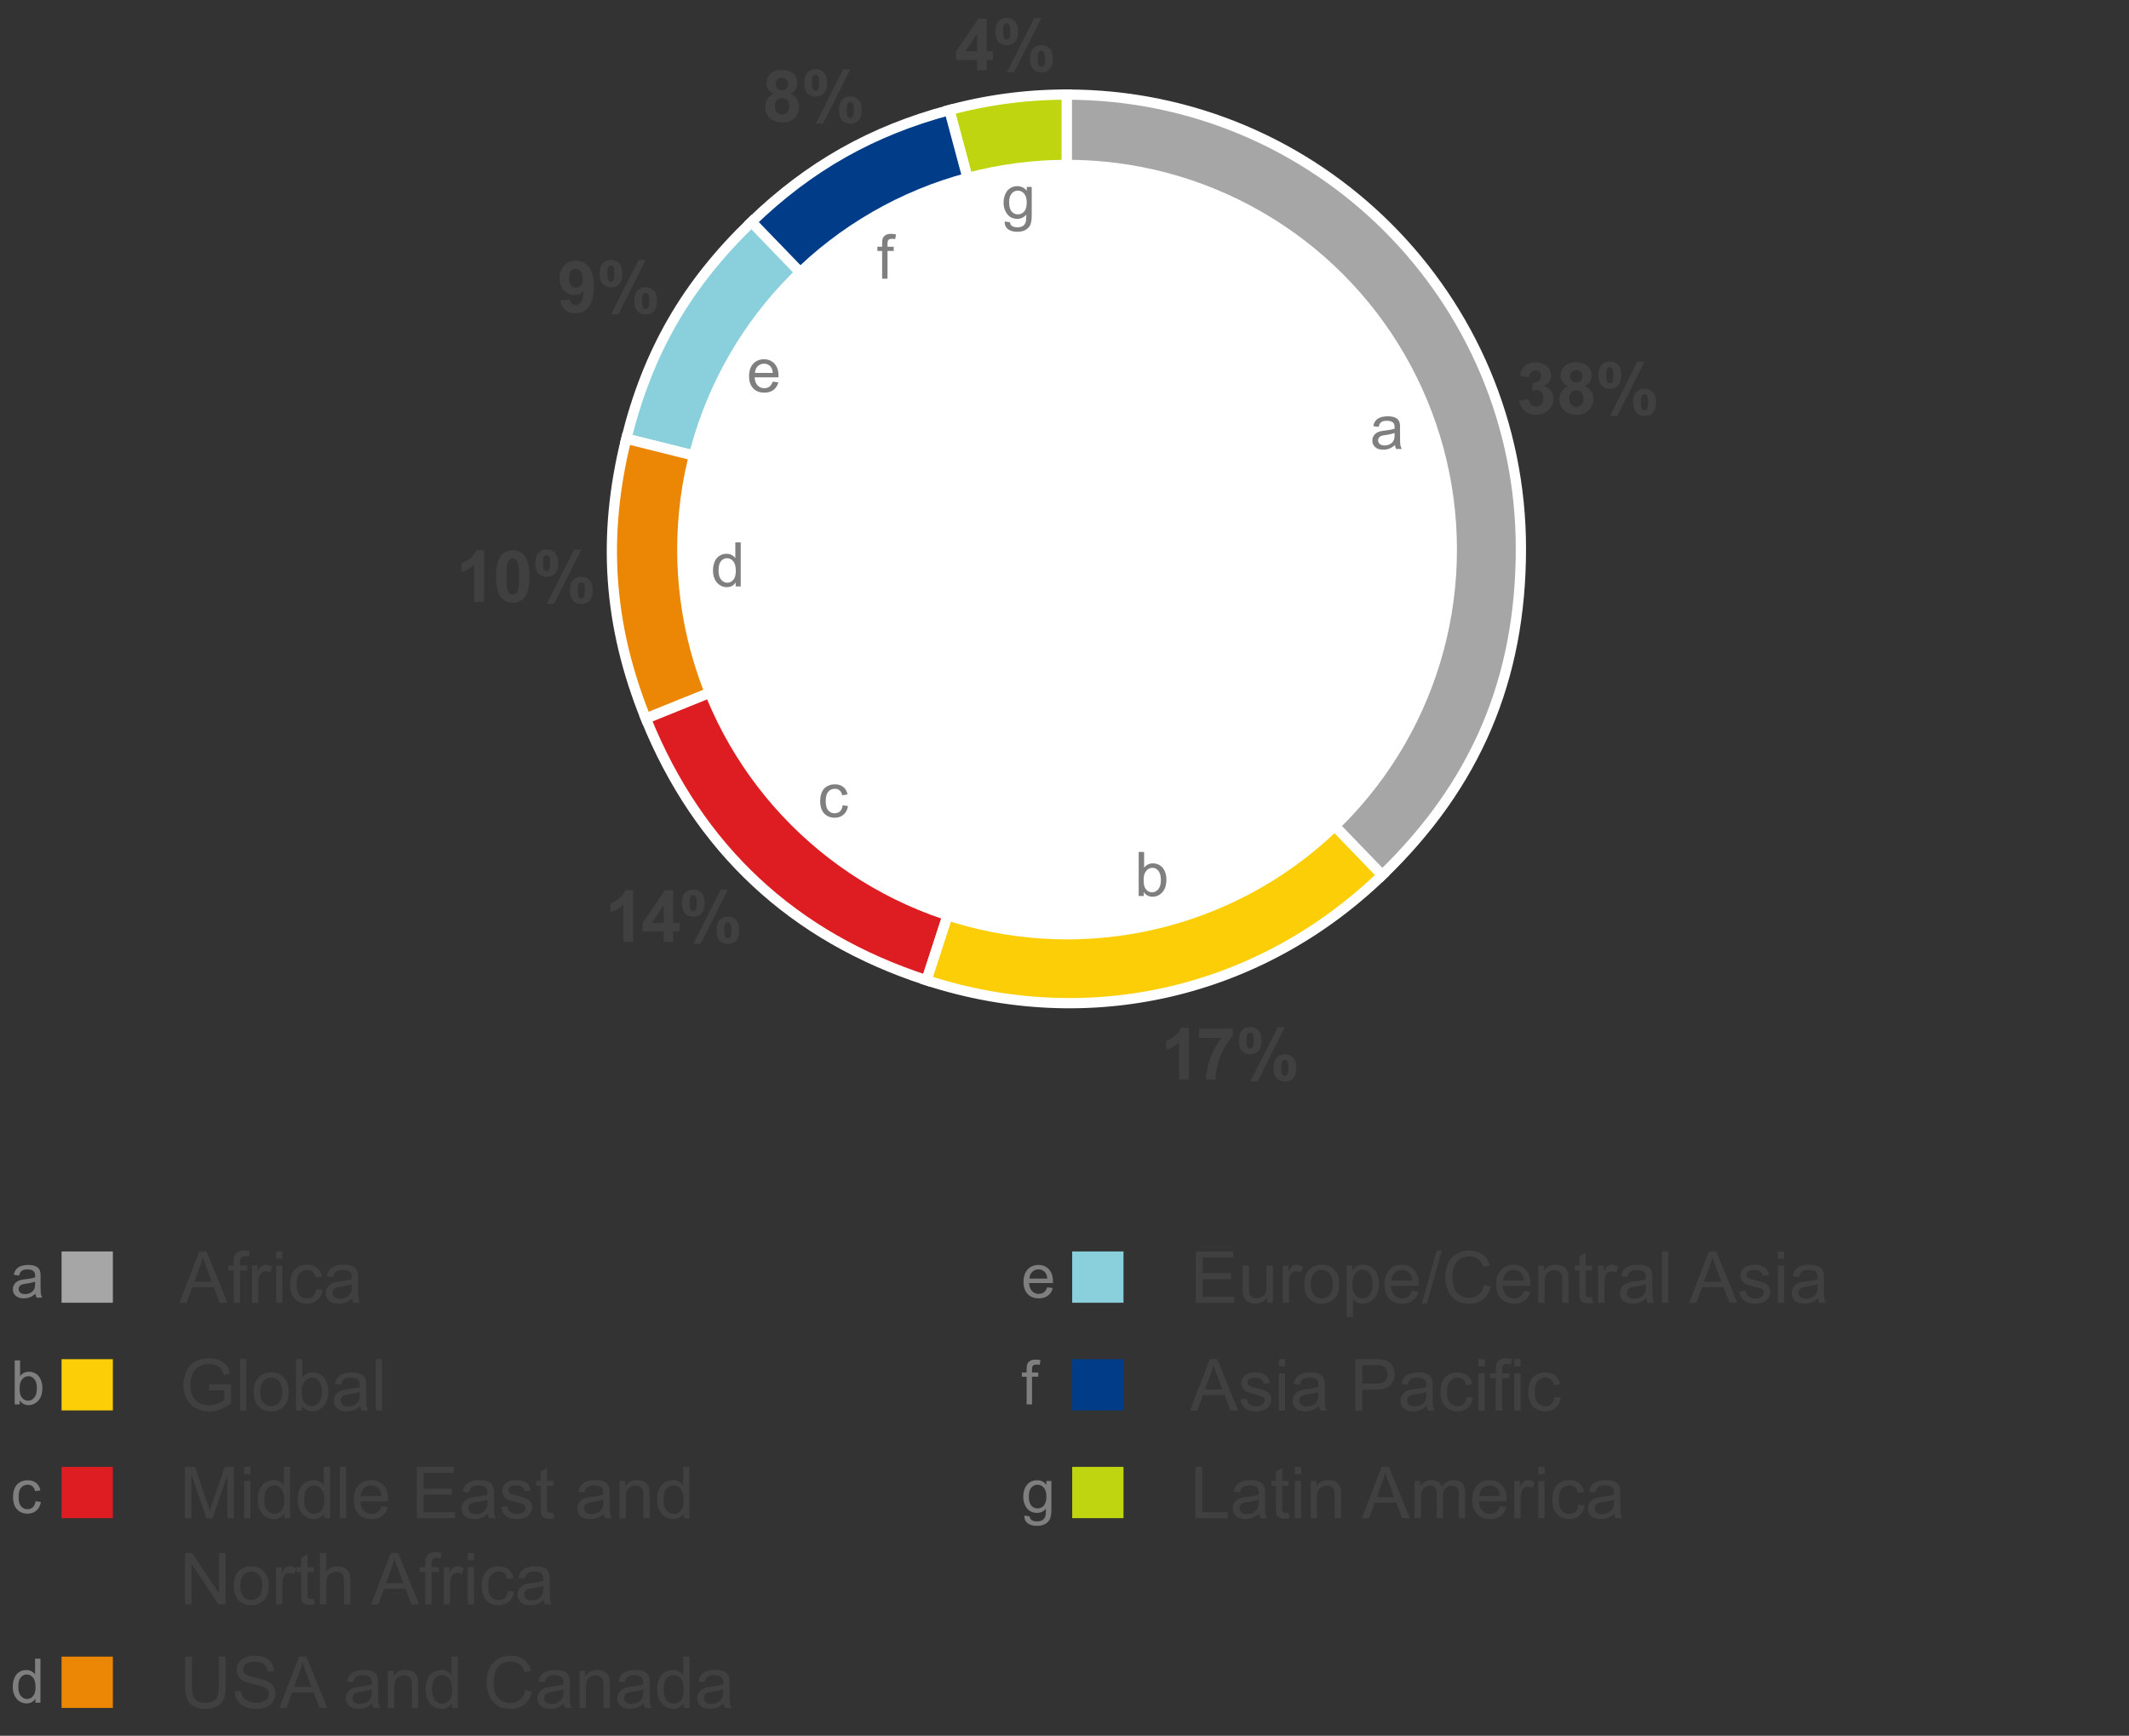 <svg version="1.0" xmlns="http://www.w3.org/2000/svg" width="415" height="338.428" viewBox="0 0 415 338.428"><rect x="0" y="0" width="415" height="338.428" fill="#333333" stroke="none"/><path d="M207.958 106.951L185.051 21.46a87.544 87.544 0 0122.907-3.016v88.507z" fill-rule="evenodd" clip-rule="evenodd" fill="#bed50f" stroke="#fff" stroke-width="2" stroke-miterlimit="10"/><path d="M207.958 106.951l-61.482-63.666c11.252-10.866 23.466-17.776 38.575-21.824l22.907 85.49z" fill-rule="evenodd" clip-rule="evenodd" fill="#003c88" stroke="#fff" stroke-width="2" stroke-miterlimit="10"/><path d="M207.958 106.951L122.081 85.54c4.257-17.074 11.737-30.031 24.396-42.255l61.481 63.666z" fill-rule="evenodd" clip-rule="evenodd" fill="#89cfdc" stroke="#fff" stroke-width="2" stroke-miterlimit="10"/><path d="M207.958 106.951l-82.062 33.155c-7.324-18.129-8.546-35.595-3.816-54.567l85.878 21.412z" fill-rule="evenodd" clip-rule="evenodd" fill="#eb8705" stroke="#fff" stroke-width="2" stroke-miterlimit="10"/><path d="M207.958 106.951l-27.35 84.175c-26.034-8.459-44.458-25.64-54.712-51.02l82.062-33.155z" fill-rule="evenodd" clip-rule="evenodd" fill="#dd1d21" stroke="#fff" stroke-width="2" stroke-miterlimit="10"/><path d="M207.958 106.951l61.482 63.666c-23.91 23.09-57.22 30.78-88.832 20.508l27.35-84.174z" fill-rule="evenodd" clip-rule="evenodd" fill="#fbce07" stroke="#fff" stroke-width="2" stroke-miterlimit="10"/><path d="M207.958 106.951V18.445c48.881 0 88.507 39.626 88.507 88.507 0 25.418-8.741 46.009-27.025 63.666l-61.482-63.667z" fill-rule="evenodd" clip-rule="evenodd" fill="#a6a6a6" stroke="#fff" stroke-width="2" stroke-miterlimit="10"/><circle cx="208" cy="107.156" r="76" fill="#fff"/><g><path d="M6.928 252.232c-.391.332-.767.566-1.128.703s-.749.205-1.163.205c-.684 0-1.209-.167-1.576-.501s-.551-.761-.551-1.28c0-.305.069-.583.208-.835s.32-.454.545-.606.478-.268.759-.346c.207-.055.52-.107.938-.158.852-.102 1.479-.223 1.881-.363l.006-.275c0-.43-.1-.732-.299-.908-.27-.238-.67-.357-1.201-.357-.496 0-.862.087-1.099.261s-.411.481-.524.923l-1.031-.141c.094-.441.248-.798.463-1.069s.525-.48.932-.627.877-.22 1.412-.22c.531 0 .963.062 1.295.188s.576.282.732.472.266.429.328.718c.035.18.053.504.053.973v1.406c0 .98.022 1.601.067 1.86s.134.509.267.747H7.139a2.29 2.29 0 01-.211-.77zm-.088-2.355c-.383.156-.957.289-1.723.398-.434.062-.74.133-.92.211s-.318.192-.416.343-.146.317-.146.501c0 .281.106.516.319.703s.524.281.935.281c.406 0 .768-.089 1.084-.267s.549-.421.697-.729c.113-.238.17-.59.17-1.055v-.386zM271.928 86.766c-.391.332-.767.566-1.128.703s-.749.205-1.163.205c-.684 0-1.209-.167-1.576-.501s-.551-.761-.551-1.28c0-.305.069-.583.208-.835s.32-.454.545-.606.478-.268.759-.346c.207-.055.52-.107.938-.158.852-.102 1.479-.223 1.881-.363l.006-.275c0-.43-.1-.732-.299-.908-.27-.238-.67-.357-1.201-.357-.496 0-.862.087-1.099.261s-.411.481-.524.923l-1.031-.141c.094-.441.248-.798.463-1.069s.525-.48.932-.627.877-.22 1.412-.22c.531 0 .963.062 1.295.188s.576.282.732.472.266.429.328.718c.035.18.053.504.053.973v1.406c0 .98.022 1.601.067 1.86s.134.509.267.747h-1.102a2.267 2.267 0 01-.212-.77zm-.088-2.355c-.383.156-.957.289-1.723.398-.434.062-.74.133-.92.211s-.318.192-.416.343-.146.317-.146.501c0 .281.106.516.319.703s.524.281.935.281c.406 0 .768-.089 1.084-.267s.549-.421.697-.729c.113-.238.17-.59.17-1.055v-.386zM222.941 174.7h-.979v-8.59h1.055v3.064c.445-.559 1.014-.838 1.705-.838.383 0 .744.077 1.086.231s.623.371.844.65.395.616.52 1.011.188.816.188 1.266c0 1.066-.264 1.891-.791 2.473s-1.16.873-1.898.873c-.734 0-1.311-.307-1.729-.92v.78zm-.012-3.158c0 .746.102 1.285.305 1.617.332.543.781.814 1.348.814.461 0 .859-.2 1.195-.601s.504-.997.504-1.79c0-.812-.162-1.412-.484-1.799s-.711-.58-1.168-.58c-.461 0-.859.2-1.195.601s-.505.98-.505 1.738zM164.261 157.012l1.037.135c-.113.715-.402 1.274-.869 1.679s-1.041.606-1.721.606c-.852 0-1.535-.278-2.053-.835s-.777-1.354-.777-2.394c0-.672.111-1.26.334-1.764s.562-.882 1.018-1.134.949-.378 1.484-.378c.676 0 1.229.171 1.658.513s.705.827.826 1.456l-1.025.158c-.098-.418-.27-.732-.518-.943s-.549-.316-.9-.316c-.531 0-.963.19-1.295.571s-.498.983-.498 1.808c0 .836.16 1.443.48 1.822s.738.568 1.254.568c.414 0 .76-.127 1.037-.381s.454-.644.528-1.171zM143.405 114.337v-.785c-.395.617-.975.926-1.74.926-.496 0-.952-.137-1.368-.41s-.738-.655-.967-1.146-.343-1.054-.343-1.69c0-.621.104-1.185.311-1.69s.518-.894.932-1.163.877-.404 1.389-.404a2.077 2.077 0 011.717.855v-3.082h1.049v8.59h-.98zm-3.334-3.106c0 .797.168 1.393.504 1.787s.732.592 1.189.592c.461 0 .853-.188 1.175-.565s.483-.952.483-1.726c0-.852-.164-1.477-.492-1.875s-.732-.598-1.213-.598c-.469 0-.86.191-1.175.574s-.471.987-.471 1.811zM171.953 54.333v-5.402h-.932v-.82h.932v-.662c0-.418.037-.729.111-.932.102-.273.281-.495.537-.665s.613-.255 1.074-.255c.297 0 .625.035.984.105l-.158.92a3.551 3.551 0 00-.621-.059c-.32 0-.547.068-.68.205s-.199.393-.199.768v.574h1.213v.82h-1.213v5.402h-1.048zM195.841 43.182l1.025.152c.043.316.162.547.357.691.262.195.619.293 1.072.293.488 0 .865-.098 1.131-.293s.445-.469.539-.82c.055-.215.08-.666.076-1.354-.461.543-1.035.814-1.723.814-.855 0-1.518-.309-1.986-.926s-.703-1.357-.703-2.221c0-.594.107-1.142.322-1.644s.525-.89.934-1.163.889-.41 1.439-.41c.734 0 1.34.297 1.816.891v-.75h.973v5.379c0 .969-.1 1.655-.297 2.06s-.51.724-.938.958-.953.352-1.578.352c-.742 0-1.342-.167-1.799-.501s-.675-.836-.66-1.508zm.873-3.738c0 .816.162 1.412.486 1.787s.73.562 1.219.562c.484 0 .891-.187 1.219-.56s.492-.958.492-1.755c0-.762-.17-1.336-.508-1.723s-.744-.58-1.221-.58c-.469 0-.867.19-1.195.571s-.492.948-.492 1.698zM150.628 74.411l1.09.135c-.172.637-.49 1.131-.955 1.482s-1.059.527-1.781.527c-.91 0-1.632-.28-2.165-.841s-.8-1.347-.8-2.358c0-1.047.27-1.859.809-2.438s1.238-.867 2.098-.867c.832 0 1.512.283 2.039.85s.791 1.363.791 2.391c0 .062-.002.156-.006.281h-4.641c.039.684.232 1.207.58 1.57s.781.545 1.301.545c.387 0 .717-.102.99-.305s.489-.527.65-.972zm-3.463-1.705h3.475c-.047-.523-.18-.916-.398-1.178a1.616 1.616 0 00-1.307-.609c-.484 0-.892.162-1.222.486s-.513.758-.548 1.301zM3.84 273.821h-.978v-8.59h1.055v3.064c.445-.559 1.014-.838 1.705-.838.383 0 .745.077 1.087.231s.623.371.844.65.394.616.519 1.011.188.816.188 1.266c0 1.066-.264 1.891-.791 2.473s-1.16.873-1.898.873c-.734 0-1.311-.307-1.729-.92v.78zm-.011-3.159c0 .746.102 1.285.305 1.617.332.543.781.814 1.348.814.461 0 .859-.2 1.195-.601s.504-.997.504-1.79c0-.812-.161-1.412-.483-1.799s-.712-.58-1.169-.58c-.461 0-.859.2-1.195.601s-.505.981-.505 1.738zM6.928 292.698l1.037.135c-.113.715-.403 1.274-.87 1.679s-1.04.606-1.72.606c-.852 0-1.536-.278-2.054-.835s-.776-1.354-.776-2.394c0-.672.111-1.26.334-1.764s.562-.882 1.017-1.134.95-.378 1.485-.378c.676 0 1.229.171 1.658.513s.705.827.826 1.456l-1.025.158c-.098-.418-.271-.732-.519-.943s-.548-.316-.899-.316c-.531 0-.963.19-1.295.571s-.498.983-.498 1.808c0 .836.16 1.443.48 1.822s.738.568 1.254.568c.414 0 .76-.127 1.037-.381s.454-.644.528-1.171zM6.905 331.977v-.785c-.395.617-.975.926-1.74.926-.496 0-.952-.137-1.368-.41s-.738-.655-.967-1.146-.343-1.054-.343-1.69c0-.621.104-1.185.311-1.69s.518-.894.932-1.163.877-.404 1.389-.404a2.077 2.077 0 011.717.855v-3.082h1.049v8.59h-.98zm-3.334-3.106c0 .797.168 1.393.504 1.787s.732.592 1.189.592c.461 0 .853-.188 1.175-.565s.483-.952.483-1.726c0-.852-.164-1.477-.492-1.875s-.732-.598-1.213-.598c-.469 0-.86.191-1.175.574s-.471.987-.471 1.811zM204.128 250.996l1.09.135c-.172.637-.49 1.131-.955 1.482s-1.059.527-1.781.527c-.91 0-1.632-.28-2.165-.841s-.8-1.347-.8-2.358c0-1.047.27-1.859.809-2.438s1.238-.867 2.098-.867c.832 0 1.512.283 2.039.85s.791 1.363.791 2.391c0 .062-.002.156-.006.281h-4.641c.039.684.232 1.207.58 1.57s.781.545 1.301.545c.387 0 .717-.102.99-.305s.489-.527.65-.972zm-3.463-1.705h3.475c-.047-.523-.18-.916-.398-1.178a1.616 1.616 0 00-1.307-.609c-.484 0-.892.162-1.222.486s-.513.758-.548 1.301zM200.12 273.821v-5.402h-.932v-.82h.932v-.662c0-.418.037-.729.111-.932.102-.273.28-.495.536-.665s.614-.255 1.075-.255c.297 0 .625.035.984.105l-.158.92a3.551 3.551 0 00-.621-.059c-.32 0-.547.068-.68.205s-.199.393-.199.768v.574h1.213v.82h-1.213v5.402h-1.048zM199.674 295.492l1.025.152c.043.316.162.547.357.691.262.195.619.293 1.072.293.488 0 .865-.098 1.131-.293s.445-.469.539-.82c.055-.215.08-.666.076-1.354-.461.543-1.035.814-1.723.814-.855 0-1.518-.309-1.986-.926s-.703-1.357-.703-2.221c0-.594.107-1.142.322-1.644s.526-.89.935-1.163.888-.41 1.438-.41c.734 0 1.34.297 1.816.891v-.75h.973v5.379c0 .969-.099 1.655-.296 2.06s-.51.724-.938.958-.954.352-1.579.352c-.742 0-1.342-.167-1.799-.501s-.675-.836-.66-1.508zm.874-3.738c0 .816.162 1.412.486 1.787s.73.562 1.219.562c.484 0 .891-.187 1.219-.56s.492-.958.492-1.755c0-.762-.169-1.336-.507-1.723s-.745-.58-1.222-.58c-.469 0-.867.19-1.195.571s-.492.948-.492 1.698z" fill="#7f7f7f"/><g fill="#404040"><path d="M190.48 13.703v-2.017h-4.102v-1.682l4.348-6.364h1.613v6.357h1.244v1.688h-1.244v2.017h-1.859zm0-3.705V6.573l-2.304 3.425h2.304zM194.035 6.156c0-.897.197-1.563.591-1.996.395-.433.929-.649 1.604-.649.697 0 1.243.216 1.637.646.395.432.592 1.098.592 2 0 .897-.197 1.563-.592 1.996-.394.433-.928.649-1.603.649-.697 0-1.243-.216-1.638-.646-.394-.432-.591-1.098-.591-2zm1.497-.014c0 .651.075 1.089.226 1.312a.543.543 0 00.472.246.552.552 0 00.479-.246c.146-.224.219-.661.219-1.312s-.073-1.087-.219-1.306a.544.544 0 00-.479-.253c-.2 0-.357.082-.472.246-.151.225-.226.662-.226 1.313zm2.16 7.944h-1.422l5.339-10.575h1.381l-5.298 10.575zm3.104-2.632c0-.897.197-1.563.592-1.996.394-.433.933-.649 1.616-.649.688 0 1.229.217 1.624.649.394.433.591 1.099.591 1.996 0 .902-.197 1.57-.591 2.003-.395.433-.929.649-1.604.649-.697 0-1.243-.217-1.637-.649-.394-.433-.591-1.101-.591-2.003zm1.497-.007c0 .651.075 1.087.226 1.306a.539.539 0 00.472.253.534.534 0 00.472-.246c.15-.224.226-.661.226-1.312s-.073-1.089-.219-1.312c-.114-.164-.273-.246-.479-.246s-.362.082-.472.246c-.151.222-.226.66-.226 1.311z"/></g><g fill="#404040"><path d="M123.42 183.635h-1.921v-7.239a6.623 6.623 0 01-2.481 1.456v-1.743c.501-.164 1.046-.476 1.634-.933.588-.459.991-.993 1.21-1.604h1.559v10.063zM129.366 183.635v-2.017h-4.102v-1.682l4.348-6.364h1.613v6.357h1.244v1.688h-1.244v2.017h-1.859zm0-3.706v-3.425l-2.304 3.425h2.304zM132.921 176.088c0-.897.197-1.563.591-1.996.395-.433.929-.649 1.604-.649.697 0 1.243.216 1.637.646.395.432.592 1.098.592 2 0 .897-.197 1.563-.592 1.996-.394.433-.928.649-1.603.649-.697 0-1.243-.216-1.638-.646-.394-.432-.591-1.098-.591-2zm1.497-.014c0 .651.075 1.089.226 1.312a.543.543 0 00.472.246.552.552 0 00.479-.246c.146-.224.219-.661.219-1.312s-.073-1.087-.219-1.306a.544.544 0 00-.479-.253c-.2 0-.357.082-.472.246-.151.224-.226.662-.226 1.313zm2.16 7.943h-1.422l5.339-10.575h1.381l-5.298 10.575zm3.103-2.631c0-.897.197-1.563.592-1.996.394-.433.933-.649 1.616-.649.688 0 1.229.217 1.624.649.394.433.591 1.099.591 1.996 0 .902-.197 1.57-.591 2.003-.395.433-.929.649-1.604.649-.697 0-1.243-.217-1.637-.649-.393-.433-.591-1.101-.591-2.003zm1.497-.007c0 .651.075 1.087.226 1.306a.539.539 0 00.472.253.534.534 0 00.472-.246c.15-.224.226-.661.226-1.312s-.073-1.089-.219-1.312c-.114-.164-.273-.246-.479-.246s-.362.082-.472.246c-.15.222-.226.659-.226 1.311z"/></g><g fill="#404040"><path d="M94.365 117.351h-1.922v-7.239a6.619 6.619 0 01-2.48 1.456v-1.743c.5-.164 1.045-.476 1.633-.933.588-.459.992-.993 1.211-1.604h1.559v10.063zM99.945 107.289c.971 0 1.729.347 2.275 1.039.652.82.979 2.181.979 4.081 0 1.896-.328 3.259-.984 4.088-.543.684-1.299 1.025-2.27 1.025-.977 0-1.762-.375-2.359-1.124-.596-.75-.895-2.087-.895-4.01 0-1.887.328-3.245.984-4.074.541-.683 1.299-1.025 2.27-1.025zm0 1.593a.967.967 0 00-.623.222c-.182.148-.322.414-.424.797-.131.497-.197 1.333-.197 2.509s.059 1.983.178 2.423c.117.44.268.733.447.879s.387.219.619.219.439-.074.621-.223c.184-.147.324-.413.424-.796.133-.492.199-1.326.199-2.502s-.061-1.983-.178-2.423c-.119-.44-.268-.734-.447-.883a.952.952 0 00-.619-.222zM104.353 109.804c0-.897.197-1.563.592-1.996s.928-.649 1.604-.649c.697 0 1.242.216 1.637.646.395.432.592 1.098.592 2 0 .897-.197 1.563-.592 1.996s-.928.649-1.604.649c-.697 0-1.242-.216-1.637-.646-.395-.431-.592-1.097-.592-2zm1.498-.013c0 .651.074 1.089.225 1.312a.545.545 0 00.473.246.553.553 0 00.479-.246c.145-.224.219-.661.219-1.312s-.074-1.087-.219-1.306a.546.546 0 00-.479-.253.548.548 0 00-.473.246c-.151.224-.225.661-.225 1.313zm2.16 7.943h-1.422l5.338-10.575h1.381l-5.297 10.575zm3.104-2.632c0-.897.197-1.563.592-1.996.393-.433.932-.649 1.615-.649.689 0 1.23.217 1.625.649.393.433.59 1.099.59 1.996 0 .902-.197 1.57-.59 2.003-.395.433-.93.649-1.604.649-.697 0-1.244-.217-1.637-.649-.394-.432-.591-1.1-.591-2.003zm1.496-.007c0 .651.076 1.087.227 1.306a.537.537 0 00.471.253.536.536 0 00.473-.246c.15-.224.225-.661.225-1.312s-.072-1.089-.219-1.312c-.113-.164-.273-.246-.479-.246s-.361.082-.471.246c-.151.223-.227.66-.227 1.311z"/></g><g fill="#404040"><path d="M109.252 58.584l1.859-.205c.046.378.164.658.355.841s.444.273.759.273c.396 0 .733-.183 1.012-.547s.456-1.121.533-2.27c-.483.561-1.087.841-1.812.841-.788 0-1.469-.304-2.04-.913-.572-.607-.858-1.399-.858-2.375 0-1.017.302-1.836.905-2.457.604-.623 1.373-.934 2.308-.934 1.017 0 1.851.393 2.502 1.18.651.785.978 2.079.978 3.879 0 1.832-.34 3.153-1.019 3.965s-1.563 1.217-2.652 1.217c-.784 0-1.417-.209-1.9-.625-.484-.418-.794-1.041-.93-1.87zm4.347-4.197c0-.62-.143-1.101-.427-1.442-.285-.342-.614-.513-.988-.513-.355 0-.65.14-.885.421-.235.279-.353.739-.353 1.377 0 .647.128 1.122.383 1.426a1.2 1.2 0 00.957.454c.369 0 .681-.146.933-.438.254-.292.38-.72.38-1.285zM116.887 53.355c0-.897.197-1.563.591-1.996.395-.433.929-.649 1.604-.649.697 0 1.243.216 1.637.646.395.432.592 1.098.592 2 0 .897-.197 1.563-.592 1.996-.394.433-.928.649-1.603.649-.697 0-1.243-.216-1.638-.646-.393-.432-.591-1.098-.591-2zm1.497-.014c0 .651.075 1.089.226 1.312a.543.543 0 00.472.246.552.552 0 00.479-.246c.146-.224.219-.661.219-1.312s-.073-1.087-.219-1.306a.544.544 0 00-.479-.253c-.2 0-.357.082-.472.246-.15.224-.226.662-.226 1.313zm2.161 7.943h-1.422l5.339-10.575h1.381l-5.298 10.575zm3.103-2.631c0-.897.197-1.563.592-1.996.394-.433.933-.649 1.616-.649.688 0 1.229.217 1.624.649.394.433.591 1.099.591 1.996 0 .902-.197 1.57-.591 2.003-.395.433-.929.649-1.604.649-.697 0-1.243-.217-1.637-.649-.394-.433-.591-1.101-.591-2.003zm1.497-.007c0 .651.075 1.087.226 1.306a.539.539 0 00.472.253.534.534 0 00.472-.246c.15-.224.226-.661.226-1.312s-.073-1.089-.219-1.312c-.114-.164-.273-.246-.479-.246s-.362.082-.472.246c-.151.222-.226.659-.226 1.311z"/></g><g fill="#404040"><path d="M231.744 210.46h-1.922v-7.239a6.619 6.619 0 01-2.48 1.456v-1.743c.5-.164 1.045-.476 1.633-.933.588-.459.992-.993 1.211-1.604h1.559v10.063zM233.754 202.36v-1.784h6.568v1.395c-.541.533-1.094 1.299-1.654 2.297s-.988 2.059-1.281 3.182c-.295 1.124-.439 2.128-.434 3.012h-1.854c.033-1.386.318-2.798.857-4.238a14.147 14.147 0 012.164-3.862h-4.366zM241.494 202.913c0-.897.197-1.563.59-1.996.395-.433.93-.649 1.604-.649.697 0 1.244.216 1.637.646.395.432.592 1.098.592 2 0 .897-.197 1.563-.592 1.996-.393.433-.928.649-1.602.649-.697 0-1.244-.216-1.639-.646-.393-.431-.59-1.097-.59-2zm1.496-.013c0 .651.076 1.089.227 1.312a.542.542 0 00.471.246.55.55 0 00.479-.246c.146-.224.219-.661.219-1.312s-.072-1.087-.219-1.306a.543.543 0 00-.479-.253.544.544 0 00-.471.246c-.151.224-.227.661-.227 1.313zm2.16 7.943h-1.422l5.34-10.575h1.381l-5.299 10.575zm3.104-2.632c0-.897.197-1.563.592-1.996s.934-.649 1.617-.649c.688 0 1.229.217 1.623.649s.592 1.099.592 1.996c0 .902-.197 1.57-.592 2.003s-.928.649-1.604.649c-.697 0-1.242-.217-1.637-.649s-.591-1.1-.591-2.003zm1.498-.007c0 .651.074 1.087.225 1.306a.54.54 0 00.473.253.533.533 0 00.471-.246c.15-.224.227-.661.227-1.312s-.074-1.089-.219-1.312c-.115-.164-.273-.246-.479-.246s-.363.082-.473.246c-.151.223-.225.66-.225 1.311z"/></g><g fill="#404040"><path d="M150.833 18.294c-.497-.21-.857-.498-1.084-.864a2.268 2.268 0 01-.338-1.207c0-.747.261-1.365.783-1.853.521-.487 1.263-.731 2.225-.731.952 0 1.691.244 2.219.731.525.487.789 1.105.789 1.853 0 .465-.121.879-.362 1.24-.241.363-.581.64-1.019.831.556.224.979.549 1.268.978.29.429.435.923.435 1.483 0 .925-.295 1.677-.886 2.256-.59.579-1.375.868-2.354.868-.911 0-1.67-.239-2.276-.718-.716-.565-1.073-1.34-1.073-2.324 0-.542.135-1.04.403-1.493.267-.454.691-.804 1.27-1.05zm.218 2.359c0 .528.136.941.406 1.237.271.296.61.444 1.016.444.396 0 .725-.143.984-.428.26-.284.39-.695.39-1.233 0-.47-.132-.847-.396-1.132a1.316 1.316 0 00-1.005-.427c-.47 0-.819.162-1.049.485-.23.324-.346.676-.346 1.054zm.178-4.293c0 .383.108.682.324.896.217.214.505.321.865.321.364 0 .656-.108.875-.324.219-.217.328-.517.328-.899 0-.36-.108-.648-.324-.864-.217-.217-.503-.325-.858-.325-.369 0-.663.109-.882.328s-.328.506-.328.867zM156.785 16.155c0-.897.197-1.563.591-1.996.395-.433.929-.649 1.604-.649.697 0 1.243.216 1.637.646.395.432.592 1.098.592 2 0 .897-.197 1.563-.592 1.996-.394.433-.928.649-1.603.649-.697 0-1.243-.216-1.638-.646-.394-.432-.591-1.098-.591-2zm1.497-.014c0 .651.075 1.089.226 1.312a.543.543 0 00.472.246.552.552 0 00.479-.246c.146-.224.219-.661.219-1.312s-.073-1.087-.219-1.306a.544.544 0 00-.479-.253c-.2 0-.357.082-.472.246-.151.224-.226.662-.226 1.313zm2.16 7.943h-1.422l5.339-10.575h1.381l-5.298 10.575zm3.104-2.632c0-.897.197-1.563.592-1.996.394-.433.933-.649 1.616-.649.688 0 1.229.217 1.624.649.394.433.591 1.099.591 1.996 0 .902-.197 1.57-.591 2.003-.395.433-.929.649-1.604.649-.697 0-1.243-.217-1.637-.649-.394-.432-.591-1.1-.591-2.003zm1.497-.006c0 .651.075 1.087.226 1.306a.539.539 0 00.472.253.534.534 0 00.472-.246c.15-.224.226-.661.226-1.312s-.073-1.089-.219-1.312c-.114-.164-.273-.246-.479-.246s-.362.082-.472.246c-.151.222-.226.659-.226 1.311z"/></g><g fill="#404040"><path d="M296.151 78.042l1.859-.226c.06.474.219.836.479 1.087s.574.376.943.376c.396 0 .73-.15 1.001-.451.271-.301.407-.706.407-1.217 0-.483-.13-.866-.39-1.148s-.576-.424-.95-.424c-.246 0-.54.048-.882.144l.212-1.565c.52.014.916-.1 1.189-.338.273-.24.41-.558.41-.954 0-.337-.101-.606-.301-.807s-.467-.301-.8-.301c-.328 0-.608.114-.841.342s-.374.561-.424.998l-1.771-.301c.123-.606.309-1.091.557-1.452a2.528 2.528 0 011.039-.855 3.497 3.497 0 011.494-.311c.943 0 1.7.301 2.27.902.47.492.704 1.048.704 1.668 0 .88-.48 1.581-1.442 2.105.574.123 1.033.398 1.377.827.345.429.517.945.517 1.552 0 .88-.321 1.629-.964 2.249s-1.442.93-2.399.93c-.907 0-1.659-.261-2.256-.782-.596-.522-.942-1.205-1.038-2.048zM305.653 75.294c-.497-.21-.857-.498-1.084-.864a2.268 2.268 0 01-.338-1.207c0-.747.261-1.365.783-1.853.521-.487 1.263-.731 2.225-.731.952 0 1.691.244 2.219.731.525.487.789 1.105.789 1.853 0 .465-.121.879-.362 1.24-.241.363-.581.64-1.019.831.556.224.979.549 1.268.978.29.429.435.923.435 1.483 0 .925-.295 1.677-.886 2.256-.59.579-1.375.868-2.354.868-.911 0-1.67-.239-2.276-.718-.716-.565-1.073-1.34-1.073-2.324 0-.542.135-1.04.403-1.493.267-.454.691-.804 1.27-1.05zm.219 2.359c0 .528.136.941.406 1.237.271.296.61.444 1.016.444.396 0 .725-.143.984-.428.26-.284.39-.695.39-1.233 0-.47-.132-.847-.396-1.132a1.316 1.316 0 00-1.005-.427c-.47 0-.819.162-1.049.485a1.78 1.78 0 00-.346 1.054zm.177-4.293c0 .383.108.682.324.896.217.214.505.321.865.321.364 0 .656-.108.875-.324.219-.217.328-.517.328-.899 0-.36-.108-.648-.324-.864-.217-.217-.503-.325-.858-.325-.369 0-.663.109-.882.328s-.328.506-.328.867zM311.605 73.155c0-.897.197-1.563.591-1.996.395-.433.929-.649 1.604-.649.697 0 1.243.216 1.637.646.395.432.592 1.098.592 2 0 .897-.197 1.563-.592 1.996-.394.433-.928.649-1.603.649-.697 0-1.243-.216-1.638-.646-.394-.432-.591-1.098-.591-2zm1.497-.014c0 .651.075 1.089.226 1.312a.543.543 0 00.472.246.552.552 0 00.479-.246c.146-.224.219-.661.219-1.312s-.073-1.087-.219-1.306a.544.544 0 00-.479-.253c-.2 0-.357.082-.472.246-.151.224-.226.662-.226 1.313zm2.16 7.943h-1.422l5.339-10.575h1.381l-5.298 10.575zm3.104-2.632c0-.897.197-1.563.592-1.996.394-.433.933-.649 1.616-.649.688 0 1.229.217 1.624.649.394.433.591 1.099.591 1.996 0 .902-.197 1.57-.591 2.003-.395.433-.929.649-1.604.649-.697 0-1.243-.217-1.637-.649-.394-.432-.591-1.1-.591-2.003zm1.497-.006c0 .651.075 1.087.226 1.306a.539.539 0 00.472.253.534.534 0 00.472-.246c.15-.224.226-.661.226-1.312s-.073-1.089-.219-1.312c-.114-.164-.273-.246-.479-.246s-.362.082-.472.246c-.151.222-.226.659-.226 1.311z"/></g><g fill="#404040"><path d="M34.981 254.014l3.849-10.021h1.429l4.102 10.021H42.85l-1.169-3.035h-4.19l-1.101 3.035h-1.409zm2.892-4.115h3.397l-1.046-2.775a27.05 27.05 0 01-.711-2.078 12.842 12.842 0 01-.54 1.914l-1.1 2.939zM45.556 254.014v-6.303h-1.087v-.957h1.087v-.772c0-.488.043-.85.13-1.087.118-.319.327-.578.626-.776.298-.198.716-.297 1.254-.297.346 0 .729.041 1.148.123l-.185 1.073a4.088 4.088 0 00-.725-.068c-.374 0-.638.08-.793.239s-.232.458-.232.896v.67h1.415v.957H46.78v6.303h-1.224zM49.138 254.014v-7.26h1.107v1.101c.282-.515.543-.854.783-1.019.238-.164.502-.246.789-.246.414 0 .836.132 1.265.396l-.424 1.142a1.76 1.76 0 00-.902-.267c-.269 0-.511.081-.725.243s-.367.386-.458.673a4.787 4.787 0 00-.205 1.436v3.801h-1.23zM53.821 245.408v-1.415h1.23v1.415h-1.23zm0 8.606v-7.26h1.23v7.26h-1.23zM61.662 251.355l1.21.157c-.132.834-.471 1.487-1.015 1.958-.545.472-1.214.708-2.007.708-.993 0-1.792-.325-2.396-.974-.604-.649-.906-1.58-.906-2.792 0-.784.13-1.47.39-2.058s.655-1.029 1.187-1.323a3.51 3.51 0 011.732-.441c.788 0 1.434.199 1.935.598s.822.965.964 1.699l-1.196.185c-.114-.488-.315-.854-.604-1.101a1.569 1.569 0 00-1.05-.369c-.62 0-1.124.222-1.511.667-.388.444-.581 1.147-.581 2.109 0 .975.187 1.684.561 2.126s.861.663 1.463.663c.483 0 .886-.148 1.21-.444.322-.297.527-.753.614-1.368zM68.662 253.119c-.456.387-.895.661-1.316.82a3.806 3.806 0 01-1.356.239c-.798 0-1.411-.195-1.839-.584-.429-.39-.643-.887-.643-1.494 0-.355.081-.68.242-.974.162-.294.374-.53.637-.708.262-.178.557-.312.885-.403a8.822 8.822 0 011.094-.185c.993-.118 1.725-.26 2.194-.424.005-.169.007-.276.007-.321 0-.501-.116-.854-.349-1.06-.314-.278-.782-.417-1.401-.417-.579 0-1.006.101-1.281.304-.276.203-.48.562-.612 1.077l-1.203-.164c.109-.515.289-.931.54-1.248.25-.317.613-.561 1.087-.731s1.022-.256 1.647-.256c.619 0 1.123.073 1.511.219s.672.329.854.55c.182.221.31.5.383.837.041.21.062.588.062 1.135v1.641c0 1.144.026 1.867.079 2.17.052.303.155.594.311.872H68.91a2.548 2.548 0 01-.248-.895zm-.103-2.748c-.446.182-1.116.337-2.01.465-.506.073-.864.155-1.073.246a1.05 1.05 0 00-.656.984c0 .328.124.602.373.82.248.219.611.328 1.09.328.474 0 .896-.104 1.265-.311s.64-.491.813-.851c.132-.278.198-.688.198-1.23v-.451z"/></g><g fill="#404040"><path d="M40.771 271.084v-1.176l4.245-.007v3.719c-.651.52-1.324.91-2.017 1.172a5.985 5.985 0 01-2.133.393c-.984 0-1.879-.211-2.684-.632-.804-.422-1.411-1.031-1.821-1.829s-.615-1.688-.615-2.673c0-.975.204-1.885.612-2.731.407-.845.994-1.473 1.76-1.883s1.647-.615 2.646-.615c.725 0 1.38.117 1.966.352.585.235 1.044.562 1.377.981.332.419.586.966.759 1.641l-1.196.328c-.15-.51-.338-.911-.561-1.203-.224-.292-.543-.525-.957-.701a3.501 3.501 0 00-1.381-.263c-.606 0-1.131.092-1.572.277-.442.185-.799.427-1.07.728a3.49 3.49 0 00-.632.991 5.25 5.25 0 00-.383 2.017c0 .893.153 1.641.462 2.242.307.602.755 1.048 1.343 1.34s1.212.438 1.873.438c.574 0 1.135-.111 1.682-.332s.962-.457 1.244-.708v-1.866h-2.947zM46.787 275.014v-10.021h1.23v10.021h-1.23zM49.466 271.384c0-1.344.373-2.34 1.121-2.987.624-.538 1.385-.807 2.283-.807.998 0 1.813.327 2.447.981.633.654.95 1.557.95 2.71 0 .934-.14 1.669-.421 2.205a2.978 2.978 0 01-1.223 1.248 3.57 3.57 0 01-1.754.444c-1.017 0-1.838-.326-2.465-.978-.624-.651-.938-1.59-.938-2.816zm1.265 0c0 .93.202 1.626.608 2.088.405.463.916.694 1.531.694.61 0 1.119-.232 1.524-.697s.608-1.174.608-2.126c0-.898-.204-1.578-.611-2.041a1.947 1.947 0 00-1.521-.694c-.615 0-1.126.23-1.531.69-.406.462-.608 1.157-.608 2.086zM58.845 275.014h-1.142v-10.021h1.23v3.575c.52-.652 1.183-.978 1.989-.978.446 0 .869.09 1.268.27.399.18.728.433.984.759.258.326.459.719.605 1.179.146.46.219.952.219 1.477 0 1.244-.308 2.206-.923 2.885s-1.354 1.019-2.215 1.019c-.856 0-1.529-.358-2.017-1.073v.908zm-.013-3.684c0 .87.118 1.499.355 1.887.387.634.911.95 1.572.95.537 0 1.002-.234 1.395-.701.392-.467.588-1.163.588-2.088 0-.948-.188-1.647-.564-2.099-.375-.451-.83-.677-1.363-.677-.538 0-1.003.234-1.395.701-.393.467-.588 1.143-.588 2.027zM70.234 274.119c-.456.387-.895.661-1.316.82a3.806 3.806 0 01-1.356.239c-.798 0-1.411-.195-1.839-.584-.429-.39-.643-.887-.643-1.494 0-.355.081-.68.242-.974.162-.294.374-.53.637-.708.262-.178.557-.312.885-.403a8.822 8.822 0 011.094-.185c.993-.118 1.725-.26 2.194-.424.005-.169.007-.276.007-.321 0-.501-.116-.854-.349-1.06-.314-.278-.782-.417-1.401-.417-.579 0-1.006.101-1.281.304-.276.203-.48.562-.612 1.077l-1.203-.164c.109-.515.289-.931.54-1.248.25-.317.613-.561 1.087-.731s1.022-.256 1.647-.256c.619 0 1.123.073 1.511.219s.672.329.854.55c.182.221.31.5.383.837.041.21.062.588.062 1.135v1.641c0 1.144.026 1.867.079 2.17.052.303.155.594.311.872H70.48a2.59 2.59 0 01-.246-.895zm-.103-2.748c-.446.182-1.116.337-2.01.465-.506.073-.864.155-1.073.246a1.05 1.05 0 00-.656.984c0 .328.124.602.373.82.248.219.611.328 1.09.328.474 0 .896-.104 1.265-.311s.64-.491.813-.851c.132-.278.198-.688.198-1.23v-.451zM73.256 275.014v-10.021h1.23v10.021h-1.23z"/></g><g fill="#404040"><path d="M36.041 296.014v-10.021h1.996l2.372 7.096c.219.661.378 1.155.479 1.483.114-.365.292-.9.533-1.606l2.399-6.973h1.784v10.021h-1.278v-8.388l-2.912 8.388h-1.196l-2.898-8.531v8.531h-1.279zM47.593 287.408v-1.415h1.23v1.415h-1.23zm0 8.606v-7.26h1.23v7.26h-1.23zM55.407 296.014v-.916c-.46.72-1.138 1.08-2.03 1.08a2.838 2.838 0 01-1.596-.479c-.486-.319-.861-.764-1.129-1.336-.266-.572-.399-1.229-.399-1.972 0-.725.12-1.382.362-1.972.241-.59.604-1.042 1.087-1.357s1.022-.472 1.62-.472a2.415 2.415 0 012.003.998v-3.596h1.224v10.021h-1.142zm-3.89-3.623c0 .93.195 1.625.588 2.085.392.46.854.69 1.388.69.538 0 .995-.22 1.37-.66.377-.44.564-1.111.564-2.013 0-.993-.191-1.723-.574-2.188s-.854-.697-1.415-.697c-.547 0-1.004.223-1.37.67-.367.447-.551 1.151-.551 2.113zM63.193 296.014v-.916c-.461.72-1.137 1.08-2.03 1.08-.579 0-1.11-.159-1.597-.479a3.148 3.148 0 01-1.127-1.336c-.268-.572-.4-1.229-.4-1.972 0-.725.121-1.382.362-1.972s.604-1.042 1.087-1.357a2.907 2.907 0 011.62-.472 2.415 2.415 0 012.003.998v-3.596h1.224v10.021h-1.142zm-3.89-3.623c0 .93.196 1.625.588 2.085s.854.69 1.388.69c.537 0 .994-.22 1.371-.66.375-.44.563-1.111.563-2.013 0-.993-.191-1.723-.574-2.188s-.854-.697-1.415-.697c-.547 0-1.004.223-1.371.67-.366.447-.55 1.151-.55 2.113zM66.242 296.014v-10.021h1.23v10.021h-1.23zM74.349 293.676l1.271.157c-.201.743-.572 1.319-1.114 1.729s-1.235.615-2.078.615c-1.062 0-1.903-.327-2.526-.981-.621-.654-.933-1.571-.933-2.751 0-1.221.314-2.169.943-2.844s1.444-1.012 2.447-1.012c.971 0 1.764.33 2.379.991s.923 1.591.923 2.789c0 .073-.002.182-.007.328H70.24c.046.798.271 1.408.677 1.832.405.424.911.636 1.518.636.451 0 .836-.118 1.155-.355s.572-.614.759-1.134zm-4.04-1.989h4.054c-.055-.611-.21-1.069-.465-1.374a1.887 1.887 0 00-1.524-.711c-.565 0-1.04.189-1.425.567-.386.379-.599.884-.64 1.518zM81.24 296.014v-10.021h7.246v1.183h-5.92v3.069h5.544v1.176h-5.544v3.411h6.152v1.183H81.24zM95.131 295.119c-.456.387-.895.661-1.316.82a3.806 3.806 0 01-1.356.239c-.798 0-1.411-.195-1.839-.584-.429-.39-.643-.887-.643-1.494 0-.355.081-.68.242-.974.162-.294.374-.53.637-.708.262-.178.557-.312.885-.403a8.822 8.822 0 011.094-.185c.993-.118 1.725-.26 2.194-.424.005-.169.007-.276.007-.321 0-.501-.116-.854-.349-1.06-.314-.278-.782-.417-1.401-.417-.579 0-1.006.101-1.281.304-.276.203-.48.562-.612 1.077l-1.203-.164c.109-.515.289-.931.54-1.248.25-.317.613-.561 1.087-.731s1.022-.256 1.647-.256c.619 0 1.123.073 1.511.219s.672.329.854.55c.182.221.31.5.383.837.041.21.062.588.062 1.135v1.641c0 1.144.026 1.867.079 2.17.052.303.155.594.311.872h-1.285a2.548 2.548 0 01-.248-.895zm-.103-2.748c-.446.182-1.116.337-2.01.465-.506.073-.864.155-1.073.246a1.05 1.05 0 00-.656.984c0 .328.124.602.373.82.248.219.611.328 1.09.328.474 0 .896-.104 1.265-.311s.64-.491.813-.851c.132-.278.198-.688.198-1.23v-.451zM97.687 293.847l1.217-.191c.068.488.259.861.57 1.121.312.26.749.39 1.31.39.565 0 .984-.115 1.258-.345s.41-.5.41-.81a.747.747 0 00-.362-.656c-.169-.109-.588-.248-1.258-.417-.902-.228-1.527-.425-1.877-.591a1.823 1.823 0 01-.793-.69 1.83 1.83 0 01-.27-.974c0-.323.074-.623.223-.899.147-.276.35-.505.604-.687.191-.141.452-.261.782-.359a3.73 3.73 0 011.063-.147c.569 0 1.069.082 1.501.246.43.164.748.386.953.667s.346.655.424 1.125l-1.203.164c-.055-.374-.213-.665-.475-.875-.263-.21-.633-.314-1.111-.314-.565 0-.969.094-1.21.28s-.362.406-.362.656c0 .159.05.303.15.431.1.132.258.241.472.328.123.046.485.15 1.087.314.87.232 1.478.423 1.822.571.344.148.613.364.81.646s.294.634.294 1.053c0 .41-.119.796-.359 1.159-.238.362-.584.643-1.035.841s-.962.297-1.531.297c-.943 0-1.662-.196-2.156-.588-.496-.394-.811-.976-.948-1.746zM107.866 294.914l.178 1.087a4.559 4.559 0 01-.93.109c-.446 0-.793-.071-1.039-.212s-.419-.327-.52-.557-.15-.714-.15-1.453v-4.177h-.902v-.957h.902v-1.798l1.224-.738v2.536h1.237v.957h-1.237v4.245c0 .351.021.576.064.677.044.1.114.18.213.239.098.059.237.089.42.089.137 0 .316-.015.54-.047zM117.696 295.119c-.456.387-.895.661-1.315.82a3.82 3.82 0 01-1.357.239c-.798 0-1.41-.195-1.839-.584s-.643-.887-.643-1.494c0-.355.081-.68.243-.974.161-.294.373-.53.635-.708.263-.178.558-.312.886-.403a8.857 8.857 0 011.094-.185c.993-.118 1.725-.26 2.194-.424l.007-.321c0-.501-.116-.854-.349-1.06-.314-.278-.781-.417-1.401-.417-.579 0-1.006.101-1.282.304-.275.203-.479.562-.611 1.077l-1.203-.164c.109-.515.289-.931.54-1.248s.612-.561 1.087-.731c.474-.171 1.023-.256 1.647-.256.62 0 1.123.073 1.511.219.387.146.672.329.854.55s.31.5.383.837c.041.21.062.588.062 1.135v1.641c0 1.144.026 1.867.078 2.17.053.303.156.594.312.872h-1.285a2.548 2.548 0 01-.248-.895zm-.103-2.748c-.447.182-1.117.337-2.01.465-.506.073-.863.155-1.073.246a1.058 1.058 0 00-.656.984c0 .328.124.602.372.82.249.219.612.328 1.091.328.474 0 .896-.104 1.265-.311s.641-.491.813-.851c.132-.278.198-.688.198-1.23v-.451zM120.745 296.014v-7.26h1.107v1.032c.533-.798 1.304-1.196 2.311-1.196.438 0 .84.079 1.206.236.367.157.642.364.824.619.182.255.31.558.383.909.045.228.068.627.068 1.196v4.464h-1.23v-4.416c0-.501-.048-.876-.144-1.125s-.266-.447-.509-.595a1.622 1.622 0 00-.858-.222c-.524 0-.977.166-1.356.499-.381.333-.571.964-.571 1.894v3.965h-1.231zM133.241 296.014v-.916c-.46.72-1.138 1.08-2.03 1.08a2.838 2.838 0 01-1.596-.479c-.486-.319-.861-.764-1.129-1.336-.266-.572-.399-1.229-.399-1.972 0-.725.12-1.382.362-1.972.241-.59.604-1.042 1.087-1.357s1.022-.472 1.62-.472a2.415 2.415 0 012.003.998v-3.596h1.224v10.021h-1.142zm-3.89-3.623c0 .93.195 1.625.588 2.085.392.46.854.69 1.388.69.538 0 .995-.22 1.37-.66.377-.44.564-1.111.564-2.013 0-.993-.191-1.723-.574-2.188s-.854-.697-1.415-.697c-.547 0-1.004.223-1.37.67-.367.447-.551 1.151-.551 2.113zM36.068 312.814v-10.021h1.36l5.264 7.868v-7.868h1.271v10.021h-1.36l-5.264-7.875v7.875h-1.271zM45.577 309.184c0-1.344.374-2.34 1.121-2.987.624-.538 1.386-.807 2.283-.807.998 0 1.813.327 2.447.981.634.654.95 1.558.95 2.71 0 .934-.141 1.669-.42 2.205a2.977 2.977 0 01-1.225 1.248 3.56 3.56 0 01-1.753.444c-1.017 0-1.838-.326-2.464-.978-.626-.651-.939-1.59-.939-2.816zm1.264 0c0 .93.203 1.626.608 2.088.405.463.916.694 1.531.694.61 0 1.118-.232 1.524-.697.405-.465.608-1.173.608-2.126 0-.898-.204-1.578-.612-2.041a1.945 1.945 0 00-1.521-.694c-.615 0-1.126.23-1.531.69-.403.462-.607 1.157-.607 2.086zM53.807 312.814v-7.26h1.107v1.101c.282-.515.544-.854.782-1.019a1.37 1.37 0 01.79-.246c.415 0 .836.132 1.265.396l-.424 1.142a1.76 1.76 0 00-.902-.267c-.27 0-.511.081-.725.243a1.31 1.31 0 00-.458.673 4.787 4.787 0 00-.205 1.436v3.801h-1.23zM61.17 311.714l.178 1.087a4.559 4.559 0 01-.93.109c-.447 0-.793-.071-1.039-.212s-.42-.327-.52-.557c-.101-.23-.15-.714-.15-1.453v-4.177h-.902v-.957h.902v-1.798l1.224-.738v2.536h1.237v.957h-1.237v4.245c0 .351.021.577.065.677.043.1.113.18.211.239.099.059.238.089.421.089.136.001.316-.015.54-.047zM62.373 312.814v-10.021h1.23v3.596c.574-.665 1.299-.998 2.174-.998.537 0 1.005.106 1.401.318s.681.505.851.878c.172.374.257.916.257 1.627v4.601h-1.23v-4.601c0-.615-.134-1.063-.399-1.343-.268-.28-.645-.42-1.132-.42-.364 0-.708.095-1.028.284a1.604 1.604 0 00-.688.769c-.137.324-.205.77-.205 1.34v3.972h-1.231zM72.333 312.814l3.849-10.021h1.429l4.102 10.021h-1.511l-1.169-3.035h-4.19l-1.101 3.035h-1.409zm2.891-4.115h3.397l-1.046-2.775a27.05 27.05 0 01-.711-2.078 12.842 12.842 0 01-.54 1.914l-1.1 2.939zM82.908 312.814v-6.303h-1.087v-.957h1.087v-.772c0-.488.043-.85.13-1.087.118-.319.327-.578.626-.776.298-.198.716-.297 1.254-.297.346 0 .729.041 1.148.123l-.185 1.073a4.184 4.184 0 00-.725-.068c-.374 0-.638.08-.793.239-.155.16-.232.458-.232.896v.67h1.415v.957h-1.415v6.303h-1.223zM86.49 312.814v-7.26h1.107v1.101c.282-.515.543-.854.783-1.019.238-.164.502-.246.789-.246.414 0 .836.132 1.265.396l-.424 1.142a1.76 1.76 0 00-.902-.267c-.269 0-.511.081-.725.243a1.315 1.315 0 00-.458.673 4.787 4.787 0 00-.205 1.436v3.801h-1.23zM91.172 304.208v-1.415h1.23v1.415h-1.23zm0 8.606v-7.26h1.23v7.26h-1.23zM99.013 310.155l1.21.157c-.132.834-.471 1.487-1.015 1.958-.545.472-1.214.708-2.007.708-.993 0-1.792-.325-2.396-.974-.604-.649-.906-1.58-.906-2.792 0-.784.13-1.47.39-2.058s.655-1.029 1.187-1.323a3.51 3.51 0 011.732-.441c.788 0 1.434.199 1.935.598.501.399.822.965.964 1.699l-1.196.185c-.114-.488-.315-.854-.604-1.101a1.569 1.569 0 00-1.05-.369c-.62 0-1.124.222-1.511.667-.388.444-.581 1.147-.581 2.109 0 .975.187 1.684.561 2.126.374.442.861.663 1.463.663.483 0 .886-.148 1.21-.444.322-.297.527-.753.614-1.368zM106.013 311.919c-.456.387-.895.661-1.316.82a3.806 3.806 0 01-1.356.239c-.798 0-1.411-.195-1.839-.584-.429-.39-.643-.887-.643-1.494 0-.355.081-.68.242-.974.162-.294.374-.53.637-.708.262-.178.557-.312.885-.403a8.822 8.822 0 011.094-.185c.993-.118 1.725-.26 2.194-.424.005-.168.007-.276.007-.321 0-.501-.116-.854-.349-1.06-.314-.278-.782-.417-1.401-.417-.579 0-1.006.102-1.281.304-.276.203-.48.562-.612 1.077l-1.203-.164c.109-.515.289-.931.54-1.248.25-.317.613-.561 1.087-.731s1.022-.256 1.647-.256c.619 0 1.123.073 1.511.219.388.146.672.329.854.55.182.221.31.5.383.837.041.21.062.588.062 1.135v1.641c0 1.144.026 1.867.079 2.17.052.303.155.594.311.872h-1.285a2.542 2.542 0 01-.248-.895zm-.102-2.748c-.446.182-1.116.337-2.01.465-.506.073-.864.155-1.073.246a1.05 1.05 0 00-.656.984c0 .328.124.602.373.82.248.219.611.328 1.09.328.474 0 .896-.104 1.265-.311.369-.207.64-.491.813-.851.132-.278.198-.688.198-1.23v-.451z"/></g><g fill="#404040"><path d="M42.658 322.993h1.326v5.79c0 1.007-.114 1.807-.342 2.399-.229.593-.639 1.074-1.234 1.446-.594.371-1.375.557-2.341.557-.938 0-1.707-.162-2.304-.485-.598-.323-1.023-.792-1.278-1.405s-.383-1.45-.383-2.512v-5.79h1.326v5.783c0 .87.081 1.512.243 1.924.161.412.439.73.834.954.394.223.875.335 1.445.335.975 0 1.67-.221 2.085-.663s.622-1.292.622-2.55v-5.783zM45.741 329.794l1.251-.109c.059.501.197.913.414 1.234.216.321.552.581 1.008.779.455.198.969.297 1.538.297.506 0 .952-.075 1.34-.226s.676-.357.864-.619c.189-.262.284-.548.284-.858 0-.314-.091-.589-.273-.824s-.483-.432-.902-.591c-.269-.105-.864-.268-1.784-.489-.921-.221-1.565-.429-1.935-.625-.479-.251-.835-.562-1.069-.933a2.284 2.284 0 01-.353-1.248c0-.506.144-.979.431-1.418s.706-.774 1.258-1.001a4.767 4.767 0 011.839-.342c.743 0 1.397.12 1.966.359.566.239 1.003.591 1.309 1.056.305.465.469.991.492 1.579l-1.271.096c-.068-.634-.3-1.112-.693-1.436-.395-.323-.977-.485-1.747-.485-.802 0-1.387.147-1.753.441-.367.294-.551.648-.551 1.063 0 .36.13.656.39.889.255.232.922.47 1.999.714 1.078.244 1.817.457 2.219.639.583.269 1.014.61 1.292 1.022s.417.887.417 1.425c0 .533-.152 1.036-.458 1.507s-.744.839-1.315 1.101c-.572.262-1.217.393-1.932.393-.907 0-1.667-.132-2.279-.396a3.194 3.194 0 01-1.443-1.193 3.358 3.358 0 01-.553-1.801zM54.429 333.014l3.849-10.021h1.429l4.102 10.021h-1.511l-1.169-3.035h-4.19l-1.101 3.035h-1.409zm2.892-4.115h3.397l-1.046-2.775a27.494 27.494 0 01-.711-2.078 12.842 12.842 0 01-.54 1.914l-1.1 2.939zM72.565 332.119c-.456.387-.895.661-1.315.82a3.82 3.82 0 01-1.357.239c-.798 0-1.41-.195-1.839-.584s-.643-.887-.643-1.494c0-.355.081-.68.243-.974.161-.294.373-.53.635-.708.263-.178.558-.312.886-.403a8.857 8.857 0 011.094-.185c.993-.118 1.725-.26 2.194-.424l.007-.321c0-.501-.116-.854-.349-1.06-.314-.278-.781-.417-1.401-.417-.579 0-1.006.101-1.282.304-.275.203-.479.562-.611 1.077l-1.203-.164c.109-.515.289-.931.54-1.248s.612-.561 1.087-.731c.474-.171 1.023-.256 1.647-.256.62 0 1.123.073 1.511.219.387.146.672.329.854.55s.31.5.383.837c.041.21.062.588.062 1.135v1.641c0 1.144.026 1.867.078 2.17.053.303.156.594.312.872h-1.285a2.548 2.548 0 01-.248-.895zm-.102-2.748c-.447.182-1.117.337-2.01.465-.506.073-.863.155-1.073.246a1.058 1.058 0 00-.656.984c0 .328.124.602.372.82.249.219.612.328 1.091.328.474 0 .896-.104 1.265-.311s.641-.491.813-.851c.132-.278.198-.688.198-1.23v-.451zM75.614 333.014v-7.26h1.107v1.032c.533-.798 1.304-1.196 2.311-1.196.438 0 .84.079 1.206.236.367.157.642.364.824.619.182.255.31.558.383.909.045.228.068.627.068 1.196v4.464h-1.23v-4.416c0-.501-.048-.876-.144-1.125s-.266-.447-.509-.595a1.622 1.622 0 00-.858-.222c-.524 0-.977.166-1.356.499-.381.333-.571.964-.571 1.894v3.965h-1.231zM88.11 333.014v-.916c-.46.72-1.138 1.08-2.03 1.08a2.838 2.838 0 01-1.596-.479c-.486-.319-.861-.764-1.129-1.336-.266-.572-.399-1.229-.399-1.972 0-.725.12-1.382.362-1.972.241-.59.604-1.042 1.087-1.357s1.022-.472 1.62-.472a2.415 2.415 0 012.003.998v-3.596h1.224v10.021H88.11zm-3.89-3.623c0 .93.195 1.625.588 2.085.392.46.854.69 1.388.69.538 0 .995-.22 1.37-.66.377-.44.564-1.111.564-2.013 0-.993-.191-1.723-.574-2.188s-.854-.697-1.415-.697c-.547 0-1.004.223-1.37.67-.367.447-.551 1.151-.551 2.113zM102.383 329.501l1.326.335c-.278 1.089-.778 1.92-1.501 2.492-.722.572-1.605.858-2.648.858-1.08 0-1.959-.22-2.635-.66-.678-.44-1.192-1.077-1.545-1.911a6.802 6.802 0 01-.53-2.687c0-1.044.199-1.954.599-2.731a4.102 4.102 0 011.701-1.771 4.98 4.98 0 012.431-.605c1.003 0 1.846.255 2.529.766s1.159 1.228 1.429 2.153l-1.306.308c-.232-.729-.569-1.26-1.012-1.593s-.998-.499-1.668-.499c-.771 0-1.414.185-1.931.554-.518.369-.881.865-1.091 1.487s-.314 1.263-.314 1.924c0 .852.124 1.596.372 2.232.249.636.635 1.111 1.159 1.425s1.091.472 1.702.472c.742 0 1.371-.214 1.887-.643.515-.428.864-1.063 1.046-1.906zM109.923 332.119c-.456.387-.895.661-1.316.82a3.806 3.806 0 01-1.356.239c-.798 0-1.411-.195-1.839-.584-.429-.39-.643-.887-.643-1.494 0-.355.081-.68.242-.974.162-.294.374-.53.637-.708.262-.178.557-.312.885-.403a8.822 8.822 0 011.094-.185c.993-.118 1.725-.26 2.194-.424.005-.169.007-.276.007-.321 0-.501-.116-.854-.349-1.06-.314-.278-.782-.417-1.401-.417-.579 0-1.006.101-1.281.304-.276.203-.48.562-.612 1.077l-1.203-.164c.109-.515.289-.931.54-1.248.25-.317.613-.561 1.087-.731s1.022-.256 1.647-.256c.619 0 1.123.073 1.511.219s.672.329.854.55c.182.221.31.5.383.837.041.21.062.588.062 1.135v1.641c0 1.144.026 1.867.079 2.17.052.303.155.594.311.872h-1.285a2.591 2.591 0 01-.248-.895zm-.102-2.748c-.446.182-1.116.337-2.01.465-.506.073-.864.155-1.073.246a1.05 1.05 0 00-.656.984c0 .328.124.602.373.82.248.219.611.328 1.09.328.474 0 .896-.104 1.265-.311s.64-.491.813-.851c.132-.278.198-.688.198-1.23v-.451zM112.972 333.014v-7.26h1.107v1.032c.533-.798 1.303-1.196 2.311-1.196.438 0 .84.079 1.207.236.366.157.641.364.823.619s.31.558.383.909c.046.228.068.627.068 1.196v4.464h-1.23v-4.416c0-.501-.048-.876-.144-1.125s-.266-.447-.51-.595a1.616 1.616 0 00-.857-.222c-.524 0-.977.166-1.357.499-.38.333-.57.964-.57 1.894v3.965h-1.231zM125.496 332.119c-.456.387-.895.661-1.316.82a3.806 3.806 0 01-1.356.239c-.798 0-1.411-.195-1.839-.584-.429-.39-.643-.887-.643-1.494 0-.355.081-.68.242-.974.162-.294.374-.53.637-.708.262-.178.557-.312.885-.403a8.822 8.822 0 011.094-.185c.993-.118 1.725-.26 2.194-.424.005-.169.007-.276.007-.321 0-.501-.116-.854-.349-1.06-.314-.278-.782-.417-1.401-.417-.579 0-1.006.101-1.281.304-.276.203-.48.562-.612 1.077l-1.203-.164c.109-.515.289-.931.54-1.248.25-.317.613-.561 1.087-.731s1.022-.256 1.647-.256c.619 0 1.123.073 1.511.219s.672.329.854.55c.182.221.31.5.383.837.041.21.062.588.062 1.135v1.641c0 1.144.026 1.867.079 2.17.052.303.155.594.311.872h-1.285a2.548 2.548 0 01-.248-.895zm-.103-2.748c-.446.182-1.116.337-2.01.465-.506.073-.864.155-1.073.246a1.05 1.05 0 00-.656.984c0 .328.124.602.373.82.248.219.611.328 1.09.328.474 0 .896-.104 1.265-.311s.64-.491.813-.851c.132-.278.198-.688.198-1.23v-.451zM133.255 333.014v-.916c-.46.72-1.138 1.08-2.03 1.08a2.838 2.838 0 01-1.596-.479c-.486-.319-.861-.764-1.129-1.336-.266-.572-.399-1.229-.399-1.972 0-.725.12-1.382.362-1.972.241-.59.604-1.042 1.087-1.357s1.022-.472 1.62-.472a2.415 2.415 0 012.003.998v-3.596h1.224v10.021h-1.142zm-3.89-3.623c0 .93.195 1.625.588 2.085.392.46.854.69 1.388.69.538 0 .995-.22 1.37-.66.377-.44.564-1.111.564-2.013 0-.993-.191-1.723-.574-2.188s-.854-.697-1.415-.697c-.547 0-1.004.223-1.37.67-.368.447-.551 1.151-.551 2.113zM141.068 332.119c-.456.387-.895.661-1.316.82a3.806 3.806 0 01-1.356.239c-.798 0-1.411-.195-1.839-.584-.429-.39-.643-.887-.643-1.494 0-.355.081-.68.242-.974.162-.294.374-.53.637-.708.262-.178.557-.312.885-.403a8.822 8.822 0 011.094-.185c.993-.118 1.725-.26 2.194-.424.005-.169.007-.276.007-.321 0-.501-.116-.854-.349-1.06-.314-.278-.782-.417-1.401-.417-.579 0-1.006.101-1.281.304-.276.203-.48.562-.612 1.077l-1.203-.164c.109-.515.289-.931.54-1.248.25-.317.613-.561 1.087-.731s1.022-.256 1.647-.256c.619 0 1.123.073 1.511.219s.672.329.854.55c.182.221.31.5.383.837.041.21.062.588.062 1.135v1.641c0 1.144.026 1.867.079 2.17.052.303.155.594.311.872h-1.285a2.548 2.548 0 01-.248-.895zm-.103-2.748c-.446.182-1.116.337-2.01.465-.506.073-.864.155-1.073.246a1.05 1.05 0 00-.656.984c0 .328.124.602.373.82.248.219.611.328 1.09.328.474 0 .896-.104 1.265-.311s.64-.491.813-.851c.132-.278.198-.688.198-1.23v-.451z"/></g><g fill="#404040"><path d="M233.109 254.014v-10.021h7.246v1.183h-5.92v3.069h5.544v1.176h-5.544v3.411h6.152v1.183h-7.478zM247.02 254.014v-1.066c-.565.82-1.333 1.23-2.304 1.23a2.93 2.93 0 01-1.199-.246c-.372-.164-.647-.37-.828-.619a2.299 2.299 0 01-.379-.913c-.051-.241-.075-.624-.075-1.148v-4.498h1.23v4.026c0 .643.024 1.075.075 1.299.077.323.241.578.492.762.25.185.561.277.93.277s.715-.094 1.039-.284c.323-.189.553-.447.688-.772.134-.326.201-.799.201-1.418v-3.89h1.23v7.26h-1.1zM250.035 254.014v-7.26h1.107v1.101c.282-.515.543-.854.783-1.019.238-.164.502-.246.789-.246.414 0 .836.132 1.265.396l-.424 1.142a1.76 1.76 0 00-.902-.267c-.269 0-.511.081-.725.243s-.367.386-.458.673a4.787 4.787 0 00-.205 1.436v3.801h-1.23zM254.253 250.384c0-1.344.374-2.34 1.121-2.987.624-.538 1.386-.807 2.283-.807.998 0 1.813.327 2.447.981s.95 1.557.95 2.71c0 .934-.141 1.669-.42 2.205a2.983 2.983 0 01-1.225 1.248 3.56 3.56 0 01-1.753.444c-1.017 0-1.838-.326-2.464-.978-.626-.651-.939-1.59-.939-2.816zm1.264 0c0 .93.203 1.626.608 2.088.405.463.916.694 1.531.694.61 0 1.118-.232 1.524-.697.405-.465.608-1.174.608-2.126 0-.898-.204-1.578-.612-2.041a1.942 1.942 0 00-1.521-.694c-.615 0-1.126.23-1.531.69-.404.462-.607 1.157-.607 2.086zM262.497 256.796v-10.042h1.121v.943c.265-.369.562-.646.896-.831.332-.185.736-.277 1.21-.277.62 0 1.167.159 1.641.479s.831.769 1.073 1.35a4.94 4.94 0 01.362 1.911c0 .743-.134 1.412-.399 2.006-.268.595-.654 1.051-1.162 1.367a2.986 2.986 0 01-1.604.475c-.41 0-.778-.087-1.104-.26a2.52 2.52 0 01-.804-.656v3.534h-1.23zm1.114-6.371c0 .934.189 1.625.567 2.071s.836.67 1.374.67c.547 0 1.016-.231 1.404-.694.391-.463.585-1.179.585-2.15 0-.925-.19-1.618-.571-2.078-.38-.46-.835-.69-1.363-.69-.524 0-.988.245-1.391.735-.404.49-.605 1.202-.605 2.136zM275.253 251.676l1.271.157c-.2.743-.572 1.319-1.114 1.729-.543.41-1.235.615-2.078.615-1.062 0-1.904-.327-2.525-.981-.623-.654-.934-1.571-.934-2.751 0-1.221.314-2.169.943-2.844s1.444-1.012 2.447-1.012c.971 0 1.764.33 2.379.991s.923 1.591.923 2.789c0 .073-.003.182-.007.328h-5.414c.045.798.271 1.408.677 1.832s.911.636 1.518.636c.451 0 .836-.118 1.155-.355.318-.236.572-.614.759-1.134zm-4.04-1.989h4.054c-.055-.611-.21-1.069-.465-1.374-.392-.474-.9-.711-1.524-.711-.565 0-1.04.189-1.426.567-.386.379-.598.885-.639 1.518zM277.146 254.185l2.905-10.363h.984l-2.898 10.363h-.991zM289.266 250.501l1.326.335c-.278 1.089-.778 1.92-1.501 2.492-.722.572-1.605.858-2.648.858-1.08 0-1.959-.22-2.635-.66-.678-.44-1.192-1.077-1.545-1.911a6.802 6.802 0 01-.53-2.687c0-1.044.199-1.954.599-2.731a4.102 4.102 0 011.701-1.771 4.98 4.98 0 012.431-.605c1.003 0 1.846.255 2.529.766s1.159 1.228 1.429 2.153l-1.306.308c-.232-.729-.569-1.26-1.012-1.593s-.998-.499-1.668-.499c-.771 0-1.414.185-1.931.554-.518.369-.881.865-1.091 1.487s-.314 1.263-.314 1.924c0 .852.124 1.596.372 2.232.249.636.635 1.111 1.159 1.425s1.091.472 1.702.472c.742 0 1.371-.214 1.887-.643.515-.428.864-1.063 1.046-1.906zM297.039 251.676l1.271.157c-.201.743-.572 1.319-1.114 1.729s-1.235.615-2.078.615c-1.062 0-1.903-.327-2.526-.981-.621-.654-.933-1.571-.933-2.751 0-1.221.314-2.169.943-2.844s1.444-1.012 2.447-1.012c.971 0 1.764.33 2.379.991s.923 1.591.923 2.789c0 .073-.002.182-.007.328h-5.414c.046.798.271 1.408.677 1.832.405.424.911.636 1.518.636.451 0 .836-.118 1.155-.355s.571-.614.759-1.134zm-4.04-1.989h4.054c-.055-.611-.21-1.069-.465-1.374a1.887 1.887 0 00-1.524-.711c-.565 0-1.04.189-1.425.567-.386.379-.599.885-.64 1.518zM299.855 254.014v-7.26h1.107v1.032c.533-.798 1.303-1.196 2.311-1.196.438 0 .84.079 1.207.236.366.157.641.364.823.619s.31.558.383.909c.046.228.068.627.068 1.196v4.464h-1.23v-4.416c0-.501-.048-.876-.144-1.125s-.266-.447-.51-.595a1.616 1.616 0 00-.857-.222c-.524 0-.977.166-1.357.499-.38.333-.57.964-.57 1.894v3.965h-1.231zM310.328 252.914l.178 1.087a4.559 4.559 0 01-.93.109c-.447 0-.793-.071-1.039-.212s-.42-.327-.52-.557c-.101-.23-.15-.714-.15-1.453v-4.177h-.902v-.957h.902v-1.798l1.224-.738v2.536h1.237v.957h-1.237v4.245c0 .351.021.576.065.677.043.1.113.18.211.239.099.059.238.089.421.089.136 0 .316-.015.54-.047zM311.517 254.014v-7.26h1.107v1.101c.282-.515.543-.854.783-1.019.238-.164.502-.246.789-.246.414 0 .836.132 1.265.396l-.424 1.142a1.76 1.76 0 00-.902-.267c-.269 0-.511.081-.725.243s-.367.386-.458.673a4.787 4.787 0 00-.205 1.436v3.801h-1.23zM320.93 253.119c-.456.387-.895.661-1.315.82a3.82 3.82 0 01-1.357.239c-.798 0-1.41-.195-1.839-.584s-.643-.887-.643-1.494c0-.355.081-.68.243-.974.161-.294.373-.53.635-.708.263-.178.558-.312.886-.403a8.857 8.857 0 011.094-.185c.993-.118 1.725-.26 2.194-.424l.007-.321c0-.501-.116-.854-.349-1.06-.314-.278-.781-.417-1.401-.417-.579 0-1.006.101-1.282.304-.275.203-.479.562-.611 1.077l-1.203-.164c.109-.515.289-.931.54-1.248s.612-.561 1.087-.731c.474-.171 1.023-.256 1.647-.256.62 0 1.123.073 1.511.219.387.146.672.329.854.55s.31.5.383.837c.041.21.062.588.062 1.135v1.641c0 1.144.026 1.867.078 2.17.053.303.156.594.312.872h-1.285a2.548 2.548 0 01-.248-.895zm-.102-2.748c-.447.182-1.117.337-2.01.465-.506.073-.863.155-1.073.246a1.058 1.058 0 00-.656.984c0 .328.124.602.372.82.249.219.612.328 1.091.328.474 0 .896-.104 1.265-.311s.641-.491.813-.851c.132-.278.198-.688.198-1.23v-.451zM323.952 254.014v-10.021h1.23v10.021h-1.23zM329.263 254.014l3.849-10.021h1.429l4.102 10.021h-1.511l-1.169-3.035h-4.19l-1.101 3.035h-1.409zm2.892-4.115h3.397l-1.046-2.775a27.494 27.494 0 01-.711-2.078 12.842 12.842 0 01-.54 1.914l-1.1 2.939zM339.052 251.847l1.217-.191c.068.488.259.861.57 1.121.312.26.749.39 1.31.39.565 0 .984-.115 1.258-.345s.41-.5.41-.81a.747.747 0 00-.362-.656c-.169-.109-.588-.248-1.258-.417-.902-.228-1.527-.425-1.877-.591a1.823 1.823 0 01-.793-.69 1.83 1.83 0 01-.27-.974c0-.323.074-.623.223-.899.147-.276.35-.505.604-.687.191-.141.452-.261.782-.359a3.73 3.73 0 011.063-.147c.569 0 1.069.082 1.501.246.43.164.748.386.953.667s.346.655.424 1.125l-1.203.164c-.055-.374-.213-.665-.475-.875-.263-.21-.633-.314-1.111-.314-.565 0-.969.094-1.21.28s-.362.406-.362.656c0 .159.05.303.15.431.1.132.258.241.472.328.123.046.485.15 1.087.314.87.232 1.478.423 1.822.571.344.148.613.364.81.646s.294.634.294 1.053c0 .41-.119.796-.359 1.159-.238.362-.584.643-1.035.841s-.962.297-1.531.297c-.943 0-1.662-.196-2.156-.588-.495-.394-.811-.976-.948-1.746zM346.551 245.408v-1.415h1.23v1.415h-1.23zm0 8.606v-7.26h1.23v7.26h-1.23zM354.392 253.119c-.456.387-.895.661-1.316.82a3.806 3.806 0 01-1.356.239c-.798 0-1.411-.195-1.839-.584-.429-.39-.643-.887-.643-1.494 0-.355.081-.68.242-.974.162-.294.374-.53.637-.708.262-.178.557-.312.885-.403a8.822 8.822 0 011.094-.185c.993-.118 1.725-.26 2.194-.424.005-.169.007-.276.007-.321 0-.501-.116-.854-.349-1.06-.314-.278-.782-.417-1.401-.417-.579 0-1.006.101-1.281.304-.276.203-.48.562-.612 1.077l-1.203-.164c.109-.515.289-.931.54-1.248.25-.317.613-.561 1.087-.731s1.022-.256 1.647-.256c.619 0 1.123.073 1.511.219s.672.329.854.55c.182.221.31.5.383.837.041.21.062.588.062 1.135v1.641c0 1.144.026 1.867.079 2.17.052.303.155.594.311.872h-1.285a2.548 2.548 0 01-.248-.895zm-.102-2.748c-.446.182-1.116.337-2.01.465-.506.073-.864.155-1.073.246a1.05 1.05 0 00-.656.984c0 .328.124.602.373.82.248.219.611.328 1.09.328.474 0 .896-.104 1.265-.311s.64-.491.813-.851c.132-.278.198-.688.198-1.23v-.451z"/></g><g fill="#404040"><path d="M231.981 275.014l3.849-10.021h1.429l4.102 10.021h-1.511l-1.169-3.035h-4.19l-1.101 3.035h-1.409zm2.892-4.115h3.397l-1.046-2.775a27.05 27.05 0 01-.711-2.078 12.842 12.842 0 01-.54 1.914l-1.1 2.939zM241.77 272.847l1.217-.191c.068.488.259.861.571 1.121.312.26.748.39 1.309.39.564 0 .984-.115 1.258-.345s.41-.5.41-.81a.747.747 0 00-.362-.656c-.169-.109-.588-.248-1.258-.417-.902-.228-1.528-.425-1.876-.591a1.807 1.807 0 01-.793-.69 1.822 1.822 0 01-.271-.974c0-.323.074-.623.222-.899.148-.276.35-.505.605-.687.191-.141.452-.261.783-.359.33-.098.684-.147 1.062-.147.569 0 1.07.082 1.5.246.432.164.749.386.954.667s.347.655.424 1.125l-1.203.164c-.055-.374-.213-.665-.476-.875-.262-.21-.632-.314-1.11-.314-.565 0-.969.094-1.21.28-.242.187-.362.406-.362.656 0 .159.05.303.15.431.101.132.257.241.472.328.123.046.485.15 1.087.314.87.232 1.478.423 1.821.571.345.148.614.364.811.646.195.282.294.634.294 1.053 0 .41-.12.796-.358 1.159-.24.362-.585.643-1.036.841s-.962.297-1.531.297c-.943 0-1.662-.196-2.157-.588-.495-.394-.81-.976-.947-1.746zM249.269 266.408v-1.415h1.23v1.415h-1.23zm0 8.606v-7.26h1.23v7.26h-1.23zM257.11 274.119c-.456.387-.895.661-1.315.82a3.82 3.82 0 01-1.357.239c-.798 0-1.41-.195-1.839-.584s-.643-.887-.643-1.494c0-.355.081-.68.243-.974.161-.294.373-.53.635-.708.263-.178.558-.312.886-.403a8.857 8.857 0 011.094-.185c.993-.118 1.725-.26 2.194-.424l.007-.321c0-.501-.116-.854-.349-1.06-.314-.278-.781-.417-1.401-.417-.579 0-1.006.101-1.282.304-.275.203-.479.562-.611 1.077l-1.203-.164c.109-.515.289-.931.54-1.248s.612-.561 1.087-.731c.474-.171 1.023-.256 1.647-.256.62 0 1.123.073 1.511.219.387.146.672.329.854.55s.31.5.383.837c.041.21.062.588.062 1.135v1.641c0 1.144.026 1.867.078 2.17.053.303.156.594.312.872h-1.285a2.548 2.548 0 01-.248-.895zm-.103-2.748c-.447.182-1.117.337-2.01.465-.506.073-.863.155-1.073.246a1.058 1.058 0 00-.656.984c0 .328.124.602.372.82.249.219.612.328 1.091.328.474 0 .896-.104 1.265-.311.369-.207.641-.491.813-.851.132-.278.198-.688.198-1.23v-.451zM264.206 275.014v-10.021h3.78c.665 0 1.174.032 1.524.096.492.082.904.238 1.237.468.332.23.601.552.803.967.203.415.305.87.305 1.367 0 .852-.271 1.573-.813 2.164s-1.522.885-2.939.885h-2.57v4.074h-1.327zm1.326-5.257h2.591c.856 0 1.465-.159 1.825-.479s.54-.768.54-1.347c0-.419-.105-.778-.318-1.077a1.474 1.474 0 00-.837-.591c-.224-.059-.636-.089-1.237-.089h-2.563v3.583zM278.124 274.119c-.456.387-.895.661-1.315.82a3.82 3.82 0 01-1.357.239c-.798 0-1.41-.195-1.839-.584s-.643-.887-.643-1.494c0-.355.081-.68.243-.974.161-.294.373-.53.635-.708.263-.178.558-.312.886-.403a8.857 8.857 0 011.094-.185c.993-.118 1.725-.26 2.194-.424l.007-.321c0-.501-.116-.854-.349-1.06-.314-.278-.781-.417-1.401-.417-.579 0-1.006.101-1.282.304-.275.203-.479.562-.611 1.077l-1.203-.164c.109-.515.289-.931.54-1.248s.612-.561 1.087-.731c.474-.171 1.023-.256 1.647-.256.62 0 1.123.073 1.511.219.387.146.672.329.854.55s.31.5.383.837c.041.21.062.588.062 1.135v1.641c0 1.144.026 1.867.078 2.17.053.303.156.594.312.872h-1.285a2.548 2.548 0 01-.248-.895zm-.103-2.748c-.447.182-1.117.337-2.01.465-.506.073-.863.155-1.073.246a1.058 1.058 0 00-.656.984c0 .328.124.602.372.82.249.219.612.328 1.091.328.474 0 .896-.104 1.265-.311s.641-.491.813-.851c.132-.278.198-.688.198-1.23v-.451zM285.91 272.355l1.21.157c-.132.834-.471 1.487-1.015 1.958-.545.472-1.214.708-2.007.708-.993 0-1.792-.325-2.396-.974-.604-.649-.906-1.58-.906-2.792 0-.784.13-1.47.39-2.058s.655-1.029 1.187-1.323a3.51 3.51 0 011.732-.441c.788 0 1.434.199 1.935.598s.822.965.964 1.699l-1.196.185c-.114-.488-.315-.854-.604-1.101a1.569 1.569 0 00-1.05-.369c-.62 0-1.124.222-1.511.667-.388.444-.581 1.147-.581 2.109 0 .975.187 1.684.561 2.126s.861.663 1.463.663c.483 0 .886-.148 1.21-.444.322-.297.527-.753.614-1.368zM288.179 266.408v-1.415h1.23v1.415h-1.23zm0 8.606v-7.26h1.23v7.26h-1.23zM291.577 275.014v-6.303h-1.087v-.957h1.087v-.772c0-.488.043-.85.13-1.087.118-.319.327-.578.625-.776.299-.198.717-.297 1.255-.297.347 0 .729.041 1.148.123l-.185 1.073a4.097 4.097 0 00-.725-.068c-.374 0-.639.08-.793.239-.155.159-.232.458-.232.896v.67h1.415v.957H292.8v6.303h-1.223zM295.179 266.408v-1.415h1.23v1.415h-1.23zm0 8.606v-7.26h1.23v7.26h-1.23zM303.02 272.355l1.21.157c-.133.834-.471 1.487-1.016 1.958-.544.472-1.213.708-2.006.708-.994 0-1.792-.325-2.396-.974-.604-.649-.905-1.58-.905-2.792 0-.784.13-1.47.39-2.058s.655-1.029 1.186-1.323a3.52 3.52 0 011.733-.441c.788 0 1.433.199 1.935.598.501.399.822.965.964 1.699l-1.196.185c-.114-.488-.315-.854-.605-1.101a1.565 1.565 0 00-1.049-.369c-.62 0-1.123.222-1.511.667s-.581 1.147-.581 2.109c0 .975.187 1.684.561 2.126.373.442.861.663 1.463.663.482 0 .887-.148 1.21-.444s.526-.753.613-1.368z"/></g><g fill="#404040"><path d="M233.027 296.014v-10.021h1.326v8.839h4.936v1.183h-6.262zM245.448 295.119c-.456.387-.895.661-1.315.82a3.82 3.82 0 01-1.357.239c-.798 0-1.41-.195-1.839-.584s-.643-.887-.643-1.494c0-.355.081-.68.243-.974.161-.294.373-.53.635-.708.263-.178.558-.312.886-.403a8.857 8.857 0 011.094-.185c.993-.118 1.725-.26 2.194-.424l.007-.321c0-.501-.116-.854-.349-1.06-.314-.278-.781-.417-1.401-.417-.579 0-1.006.101-1.282.304-.275.203-.479.562-.611 1.077l-1.203-.164c.109-.515.289-.931.54-1.248s.612-.561 1.087-.731c.474-.171 1.023-.256 1.647-.256.62 0 1.123.073 1.511.219.387.146.672.329.854.55s.31.5.383.837c.041.21.062.588.062 1.135v1.641c0 1.144.026 1.867.078 2.17.053.303.156.594.312.872h-1.285a2.548 2.548 0 01-.248-.895zm-.103-2.748c-.447.182-1.117.337-2.01.465-.506.073-.863.155-1.073.246a1.058 1.058 0 00-.656.984c0 .328.124.602.372.82.249.219.612.328 1.091.328.474 0 .896-.104 1.265-.311s.641-.491.813-.851c.132-.278.198-.688.198-1.23v-.451zM251.183 294.914l.178 1.087a4.559 4.559 0 01-.93.109c-.447 0-.793-.071-1.039-.212s-.42-.327-.52-.557c-.101-.23-.15-.714-.15-1.453v-4.177h-.902v-.957h.902v-1.798l1.224-.738v2.536h1.237v.957h-1.237v4.245c0 .351.021.576.065.677.043.1.113.18.211.239.099.059.238.089.421.089.137 0 .317-.015.54-.047zM252.393 287.408v-1.415h1.23v1.415h-1.23zm0 8.606v-7.26h1.23v7.26h-1.23zM255.497 296.014v-7.26h1.107v1.032c.533-.798 1.304-1.196 2.311-1.196.438 0 .84.079 1.206.236.367.157.642.364.824.619.182.255.31.558.383.909.045.228.068.627.068 1.196v4.464h-1.23v-4.416c0-.501-.048-.876-.144-1.125s-.266-.447-.509-.595a1.622 1.622 0 00-.858-.222c-.524 0-.977.166-1.356.499-.381.333-.571.964-.571 1.894v3.965h-1.231zM265.457 296.014l3.849-10.021h1.429l4.102 10.021h-1.511l-1.169-3.035h-4.19l-1.101 3.035h-1.409zm2.891-4.115h3.397l-1.046-2.775a27.494 27.494 0 01-.711-2.078 12.842 12.842 0 01-.54 1.914l-1.1 2.939zM275.738 296.014v-7.26h1.101v1.019c.228-.355.53-.641.909-.858a2.549 2.549 0 011.292-.325c.538 0 .979.112 1.323.335.344.223.586.535.728.937.574-.848 1.321-1.271 2.242-1.271.72 0 1.273.199 1.661.598.387.399.581 1.013.581 1.842v4.983h-1.224v-4.573c0-.492-.04-.846-.119-1.063-.08-.217-.225-.391-.435-.523s-.456-.198-.738-.198c-.511 0-.935.17-1.271.509s-.506.883-.506 1.63v4.218h-1.23v-4.717c0-.547-.101-.957-.301-1.23s-.528-.41-.984-.41c-.347 0-.667.091-.96.273-.295.182-.508.449-.64.8s-.198.857-.198 1.518v3.767h-1.231zM292.37 293.676l1.271.157c-.2.743-.572 1.319-1.114 1.729-.543.41-1.235.615-2.078.615-1.062 0-1.904-.327-2.525-.981-.623-.654-.934-1.571-.934-2.751 0-1.221.314-2.169.943-2.844s1.444-1.012 2.447-1.012c.971 0 1.764.33 2.379.991s.923 1.591.923 2.789c0 .073-.003.182-.007.328h-5.414c.045.798.271 1.408.677 1.832s.911.636 1.518.636c.451 0 .836-.118 1.155-.355.318-.236.572-.614.759-1.134zm-4.04-1.989h4.054c-.055-.611-.21-1.069-.465-1.374-.392-.474-.9-.711-1.524-.711-.565 0-1.04.189-1.426.567-.385.379-.598.884-.639 1.518zM295.172 296.014v-7.26h1.107v1.101c.282-.515.544-.854.782-1.019a1.37 1.37 0 01.79-.246c.415 0 .836.132 1.265.396l-.424 1.142a1.76 1.76 0 00-.902-.267c-.27 0-.511.081-.725.243a1.31 1.31 0 00-.458.673 4.787 4.787 0 00-.205 1.436v3.801h-1.23zM299.855 287.408v-1.415h1.23v1.415h-1.23zm0 8.606v-7.26h1.23v7.26h-1.23zM307.696 293.355l1.21.157c-.133.834-.471 1.487-1.016 1.958-.544.472-1.213.708-2.006.708-.994 0-1.792-.325-2.396-.974-.604-.649-.905-1.58-.905-2.792 0-.784.13-1.47.39-2.058s.655-1.029 1.186-1.323a3.52 3.52 0 011.733-.441c.788 0 1.433.199 1.935.598.501.399.822.965.964 1.699l-1.196.185c-.114-.488-.315-.854-.605-1.101a1.565 1.565 0 00-1.049-.369c-.62 0-1.123.222-1.511.667s-.581 1.147-.581 2.109c0 .975.187 1.684.561 2.126.373.442.861.663 1.463.663.482 0 .887-.148 1.21-.444s.526-.753.613-1.368zM314.696 295.119c-.456.387-.895.661-1.315.82a3.82 3.82 0 01-1.357.239c-.798 0-1.41-.195-1.839-.584s-.643-.887-.643-1.494c0-.355.081-.68.243-.974.161-.294.373-.53.635-.708.263-.178.558-.312.886-.403a8.857 8.857 0 011.094-.185c.993-.118 1.725-.26 2.194-.424l.007-.321c0-.501-.116-.854-.349-1.06-.314-.278-.781-.417-1.401-.417-.579 0-1.006.101-1.282.304-.275.203-.479.562-.611 1.077l-1.203-.164c.109-.515.289-.931.54-1.248s.612-.561 1.087-.731c.474-.171 1.023-.256 1.647-.256.62 0 1.123.073 1.511.219.387.146.672.329.854.55s.31.5.383.837c.041.21.062.588.062 1.135v1.641c0 1.144.026 1.867.078 2.17.053.303.156.594.312.872h-1.285a2.548 2.548 0 01-.248-.895zm-.103-2.748c-.447.182-1.117.337-2.01.465-.506.073-.863.155-1.073.246a1.058 1.058 0 00-.656.984c0 .328.124.602.372.82.249.219.612.328 1.091.328.474 0 .896-.104 1.265-.311s.641-.491.813-.851c.132-.278.198-.688.198-1.23v-.451z"/></g><path fill="#a6a6a6" d="M12 244h10v10H12z"/><path fill="#fbce07" d="M12 265h10v10H12z"/><path fill="#dd1d21" d="M12 286h10v10H12z"/><path fill="#eb8705" d="M12 323h10v10H12z"/><path fill="#89cfdc" d="M209 244h10v10h-10z"/><path fill="#003c88" d="M209 265h10v10h-10z"/><path fill="#bed50f" d="M209 286h10v10h-10z"/></g></svg>